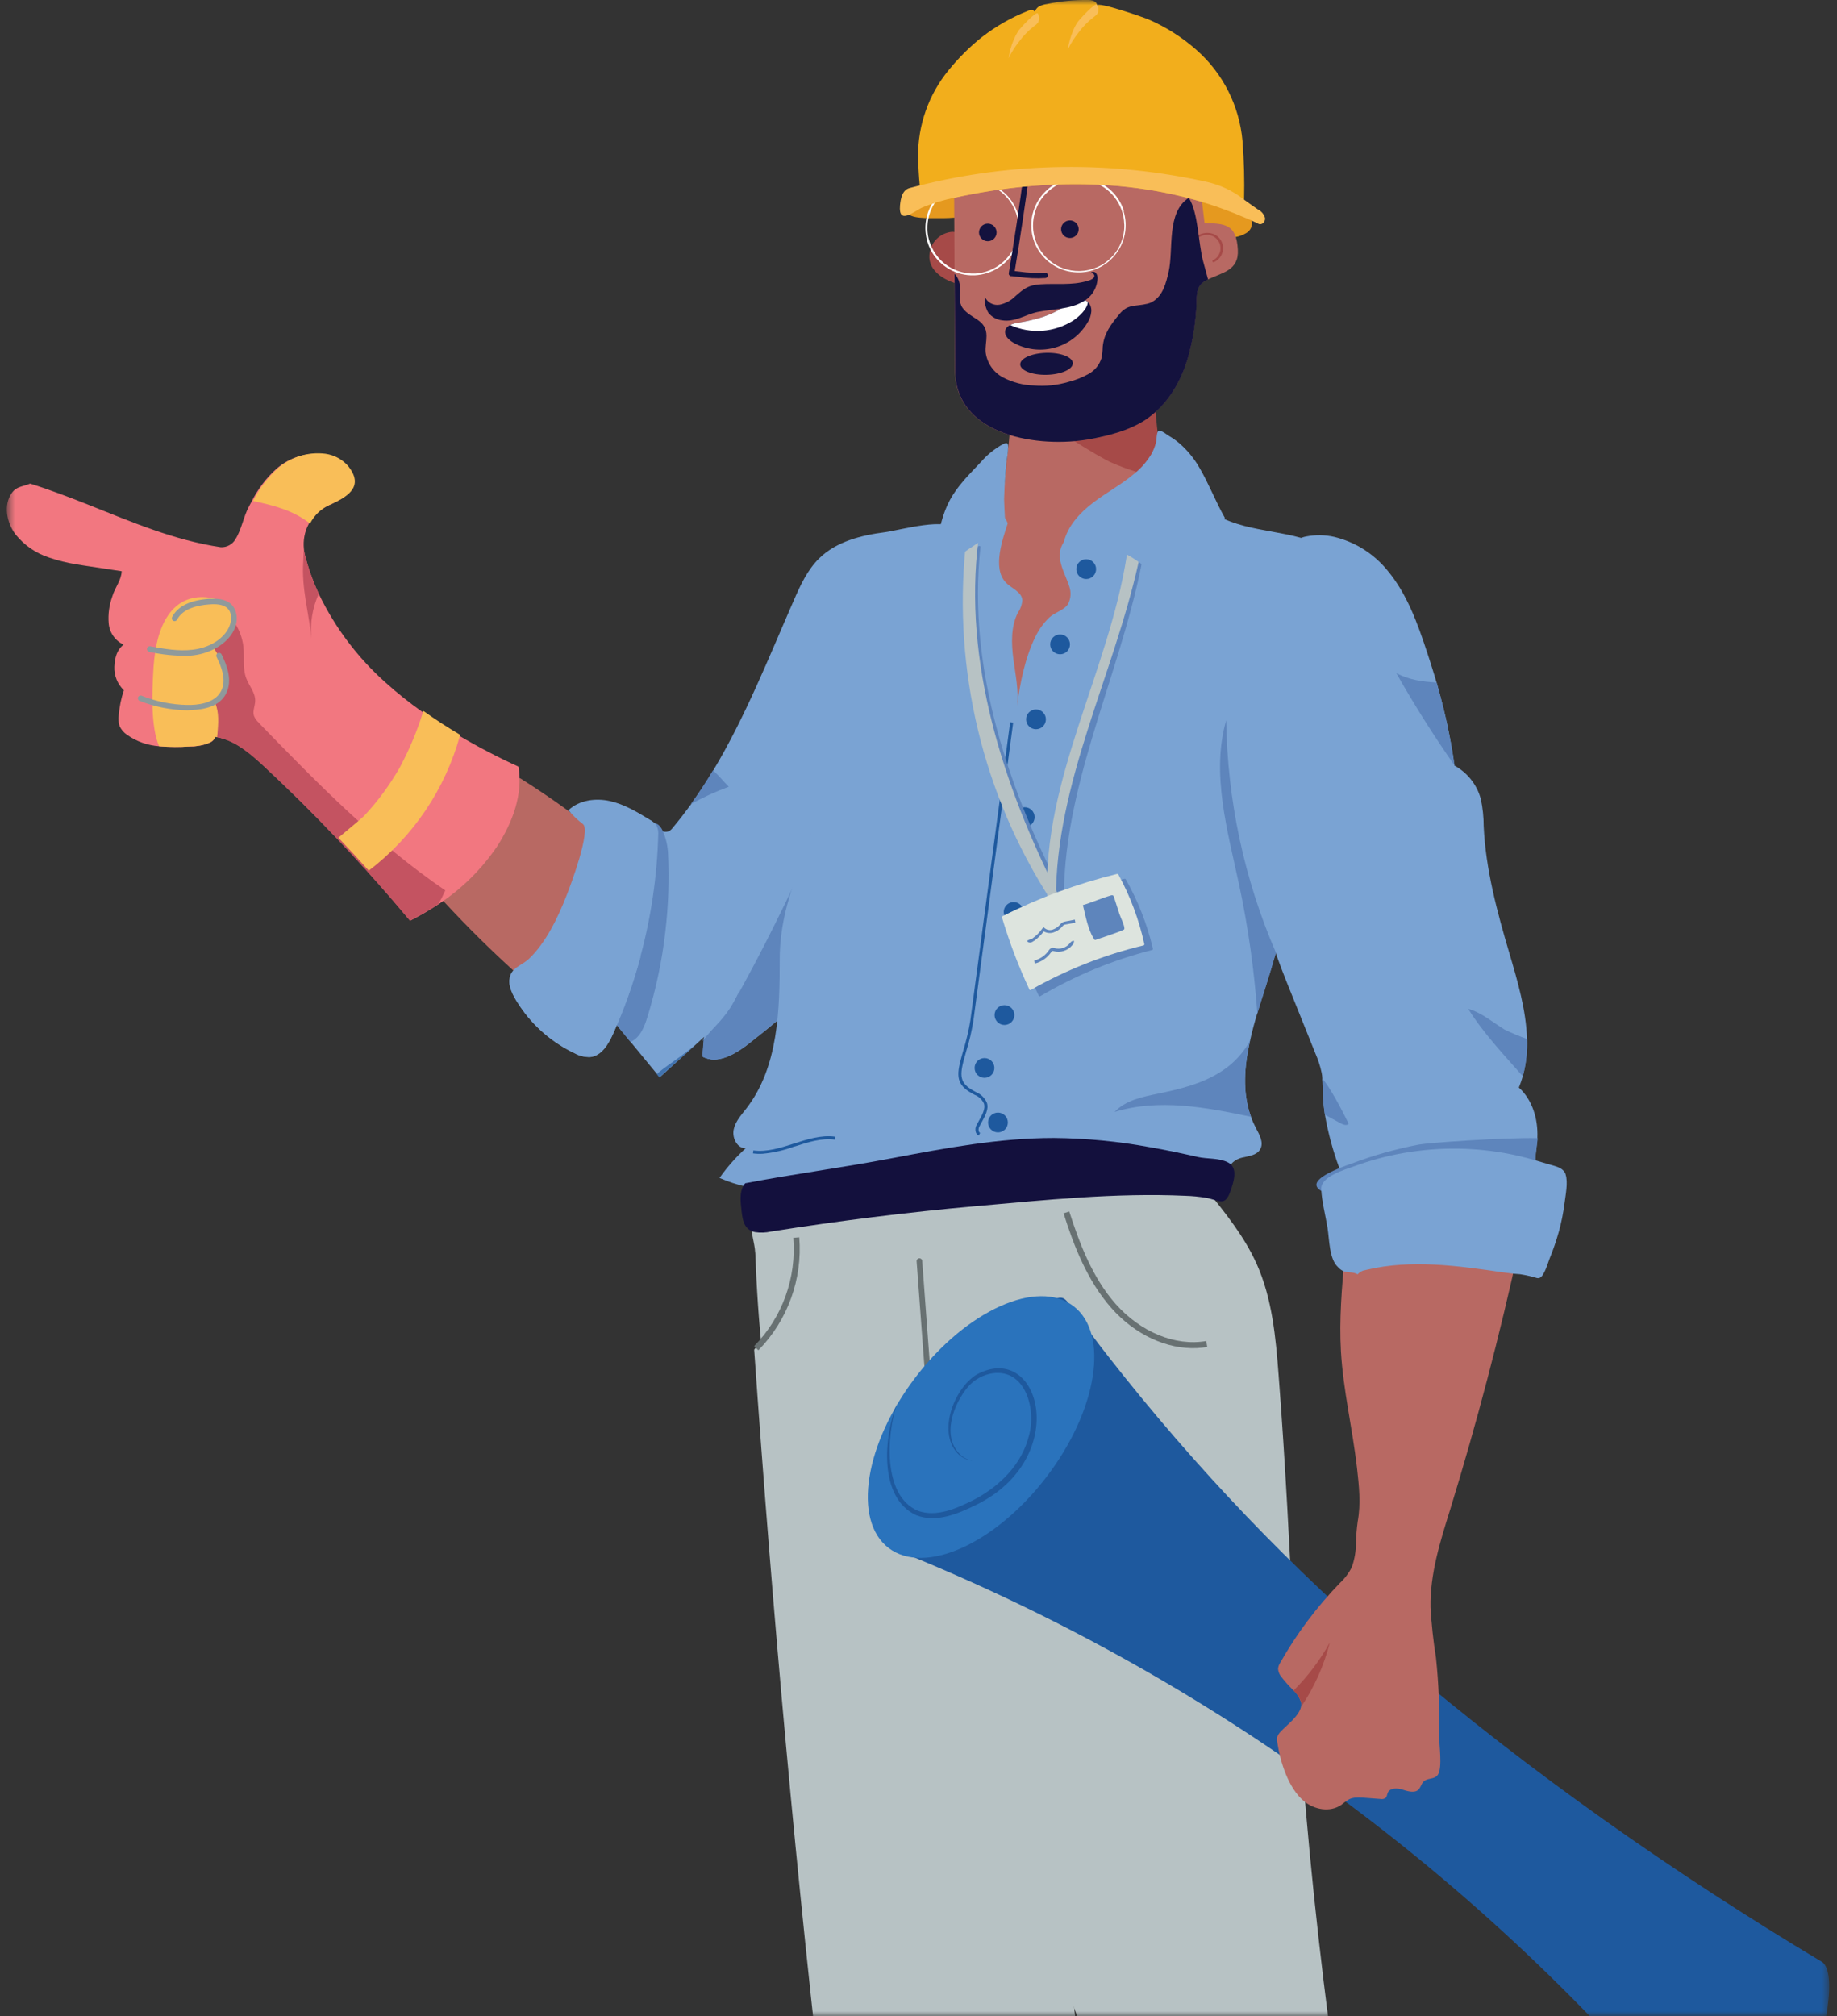 <svg width="185" height="203" viewBox="0 0 185 203" fill="none" xmlns="http://www.w3.org/2000/svg">
<rect x="0" y="0" width="185" height="203" fill="#333333" stroke="none"/>
<mask id="mask0_4620_14357" style="mask-type:alpha" maskUnits="userSpaceOnUse" x="0" y="0" width="185" height="203">
<rect x="0.689" width="183.623" height="203" fill="#D9D9D9"/>
</mask>
<g mask="url(#mask0_4620_14357)">
<path d="M98.649 59.601C98.723 57.534 98.806 55.467 98.861 53.4C98.917 52.099 98.843 51.213 99.987 50.392C102.654 48.509 106.557 48.26 109.482 49.626C110.451 50.078 111.383 50.752 111.798 51.739C112.038 52.431 112.13 53.16 112.075 53.889C112.01 59.388 111.429 64.952 109.454 70.083C108.873 71.605 108.135 73.118 106.963 74.254C105.791 75.388 104.102 76.099 102.506 75.757C100.725 75.379 99.406 73.774 98.843 72.048C98.28 70.323 98.345 68.459 98.409 66.632L98.649 59.582V59.601Z" fill="#B86963"/>
<path d="M96.231 53.428C95.586 51.96 90.594 53.391 89.136 53.584C86.737 53.889 84.245 54.516 82.511 56.205C81.32 57.368 80.6 58.927 79.936 60.459C77.408 66.235 75.055 72.187 71.835 77.566C71.143 78.729 70.395 79.864 69.602 80.971C69.011 81.764 68.393 82.586 67.738 83.361C67.636 83.508 67.498 83.619 67.35 83.702C67.175 83.758 66.99 83.767 66.806 83.73H66.713L66.566 83.711L65.652 83.564L65.145 83.481L64.545 83.388C64.536 83.85 64.508 84.311 64.49 84.773C64.213 90.069 63.115 95.292 61.233 100.256C61.011 100.699 60.937 101.197 61.02 101.686C61.122 101.954 61.269 102.194 61.463 102.406L63.502 104.897L66.169 108.145L66.437 108.468L70.017 105.22L70.903 104.408V104.454C70.875 104.805 70.847 105.202 70.829 105.497C70.81 105.792 70.783 106.088 70.764 106.383C71.235 106.641 71.779 106.733 72.314 106.65C73.422 106.503 74.575 105.746 75.498 105.017C79.106 102.184 82.834 99.13 84.55 94.876C86.266 90.623 85.703 85.741 87.18 81.395C87.798 79.55 88.776 77.861 89.671 76.127C90.16 75.148 90.631 74.161 91.101 73.155C92.845 69.28 94.183 65.229 95.097 61.086C95.392 59.748 95.65 58.392 95.853 57.035C95.992 56.131 96.601 54.276 96.25 53.409L96.231 53.428Z" fill="#7AA3D3"/>
<path d="M93.796 21.962C93.38 21.962 90.668 21.99 91.692 21.003C92.411 20.283 94.525 19.766 95.521 19.748C96.102 19.711 96.674 19.776 97.228 19.942C97.782 20.108 98.243 20.505 98.492 21.031C97.736 21.833 96.333 21.944 95.078 21.962H93.796Z" fill="#E5991F"/>
<path d="M118.183 24.657C116.319 24.316 116.753 22.064 117.759 20.864C118.322 20.256 119.115 19.914 119.936 19.914C120.758 19.914 121.57 20.062 122.345 20.338C123.203 20.606 124.052 20.92 124.882 21.27C125.427 21.501 126.026 21.833 126.091 22.415C126.109 22.821 125.906 23.208 125.565 23.43C125.224 23.642 124.855 23.79 124.458 23.863C122.622 24.288 120.047 25.008 118.183 24.666V24.657Z" fill="#E5991F"/>
<path d="M101.593 44.606C101.768 42.973 101.823 41.34 101.888 39.716C101.934 38.249 101.989 36.791 102.119 35.324C102.405 32.14 103.023 29.003 103.973 25.949C104.315 24.694 104.85 23.503 105.57 22.415C106.649 20.957 107.959 20.92 109.325 20.652C110.857 20.338 112.453 20.689 113.717 21.612C115.184 22.673 116.31 24.509 116.891 26.631C117.537 28.957 117.15 30.719 116.965 33.081C116.485 39.116 115.996 45.151 115.277 51.158C115.184 51.951 115.064 52.763 114.926 53.538C114.4 56.325 113.496 59.01 111.899 60.883C109.916 63.218 107 63.901 104.684 62.581C101.463 60.745 100.559 56.371 100.882 51.887C100.993 50.401 101.131 48.915 101.279 47.439C101.371 46.489 101.482 45.538 101.593 44.588V44.606Z" fill="#B86963"/>
<path d="M116.273 40.482C114.446 40.878 112.601 41.183 110.746 41.395C109.666 41.45 108.587 41.432 107.517 41.34C107.092 41.303 105.191 40.648 104.914 41.044C104.038 42.281 111.189 46.249 111.789 46.516C113.533 47.291 115.36 47.854 117.242 48.177C117.104 47.236 116.956 46.295 116.818 45.363C116.568 43.739 116.439 42.106 116.282 40.491L116.273 40.482Z" fill="#A64A48"/>
<path d="M93.74 24.998C93.03 27.084 95.041 28.293 96.757 28.662C96.96 26.945 96.97 25.21 96.785 23.485C96.785 23.485 96.01 23.328 95.927 23.337C94.93 23.411 94.072 24.057 93.731 24.998H93.74Z" fill="#A64A48"/>
<path d="M96.13 27.545C96.121 25.054 96.102 22.553 96.093 20.062C96.075 16.491 95.346 13.473 98.455 10.964C101.177 8.758 104.896 8.278 108.292 8.481C110.884 8.629 113.514 9.137 115.775 10.401C120.527 13.058 120.702 17.607 121.311 22.47C123.387 22.498 124.522 22.581 124.661 25.146C124.781 27.259 123.046 27.453 121.643 28.136C121.533 28.191 121.422 28.246 121.32 28.311C120.269 28.929 120.564 30.064 120.444 31.3C120.333 32.851 120.066 34.392 119.66 35.886C118.995 38.212 117.768 40.454 115.83 41.912C115.627 42.069 115.452 42.207 115.258 42.327C113.606 43.37 111.641 43.868 109.731 44.219C104.758 45.123 96.204 43.997 96.167 37.271C96.148 34.032 96.13 30.793 96.112 27.545H96.13Z" fill="#B86963"/>
<path d="M107.747 23.965C107.258 23.965 106.861 23.568 106.861 23.079C106.861 22.59 107.258 22.193 107.747 22.193C108.236 22.193 108.633 22.59 108.633 23.079C108.633 23.568 108.236 23.965 107.747 23.965Z" fill="#14123E"/>
<path d="M99.48 24.288C98.99 24.288 98.594 23.891 98.594 23.402C98.594 22.913 98.99 22.516 99.48 22.516C99.969 22.516 100.365 22.913 100.365 23.402C100.365 23.891 99.969 24.288 99.48 24.288Z" fill="#14123E"/>
<path d="M122.243 26.401C122.769 26.17 123.129 25.672 123.166 25.1C123.231 24.251 122.594 23.522 121.745 23.457C120.905 23.365 120.167 23.946 119.54 24.509C119.493 24.546 119.493 24.611 119.54 24.657C119.577 24.703 119.641 24.703 119.687 24.657C120.305 24.113 120.961 23.577 121.726 23.66C122.179 23.716 122.575 23.992 122.778 24.408C123.101 25.072 122.825 25.875 122.16 26.198C122.105 26.226 122.086 26.29 122.105 26.336C122.123 26.373 122.16 26.401 122.206 26.401H122.252H122.243Z" fill="#A64A48"/>
<path d="M102.746 22.848C102.764 23.587 102.608 24.325 102.285 24.998C101.519 26.585 99.95 27.628 98.188 27.72H98.077C97.671 27.739 97.256 27.693 96.859 27.6C95.493 27.268 94.34 26.364 93.703 25.118C93.389 24.482 93.214 23.79 93.196 23.079C93.159 21.815 93.639 20.588 94.506 19.674C94.94 19.213 95.466 18.844 96.047 18.595C96.204 18.53 96.37 18.465 96.536 18.41C99.055 17.626 101.731 19.028 102.515 21.538C102.589 21.787 102.644 22.036 102.691 22.295C102.718 22.479 102.737 22.664 102.746 22.848ZM102.405 24.14C102.497 23.817 102.561 23.485 102.58 23.153C102.598 23.051 102.589 22.941 102.58 22.83C102.543 21.612 102.026 20.459 101.159 19.619C100.282 18.77 99.092 18.318 97.874 18.345H97.763C97.182 18.382 96.61 18.521 96.084 18.761C94.404 19.526 93.353 21.215 93.399 23.061V23.171C93.426 23.762 93.574 24.334 93.823 24.869C94.063 25.395 94.404 25.875 94.82 26.272C95.207 26.641 95.659 26.945 96.158 27.157C96.398 27.268 96.638 27.342 96.896 27.407C97.293 27.508 97.699 27.554 98.105 27.545H98.215C100.199 27.425 101.888 26.059 102.405 24.14Z" fill="white"/>
<path d="M105.247 27.72C104.121 27.831 102.977 27.637 101.851 27.527C102.423 24.131 102.931 20.726 103.383 17.312L105.247 27.711V27.72Z" fill="#B96A64"/>
<path d="M101.851 27.803L102.626 27.886C103.503 28.016 104.398 28.052 105.283 27.997C105.44 27.979 105.551 27.84 105.533 27.693C105.514 27.545 105.376 27.434 105.228 27.453C104.379 27.508 103.53 27.471 102.7 27.351L102.192 27.296C102.737 24.011 103.235 20.68 103.678 17.367C103.696 17.21 103.586 17.072 103.438 17.054C103.281 17.035 103.143 17.146 103.124 17.294C102.681 20.689 102.155 24.122 101.593 27.499C101.583 27.573 101.593 27.656 101.648 27.711C101.676 27.757 101.722 27.785 101.777 27.803C101.805 27.813 101.832 27.813 101.869 27.813L101.851 27.803Z" fill="#14123E"/>
<path d="M113.154 21.27C113.265 21.64 113.339 22.027 113.357 22.415C113.496 25.044 111.475 27.296 108.845 27.425H108.725C107.221 27.462 105.791 26.788 104.868 25.607C104.665 25.349 104.481 25.072 104.342 24.777C104.038 24.159 103.872 23.476 103.863 22.784C103.844 22.249 103.918 21.713 104.093 21.197C104.315 20.514 104.684 19.896 105.182 19.379C105.745 18.788 106.455 18.345 107.24 18.105C109.759 17.33 112.416 18.751 113.191 21.261H113.173L113.154 21.27ZM113.219 22.572C113.21 22.092 113.127 21.621 112.961 21.169C112.296 19.287 110.506 18.05 108.513 18.096H108.402C107.221 18.152 106.114 18.668 105.302 19.526C104.739 20.108 104.352 20.828 104.167 21.612C103.918 22.608 104.019 23.651 104.444 24.583C104.545 24.814 104.675 25.044 104.822 25.257C105.007 25.534 105.219 25.783 105.459 26.013C107.295 27.776 110.211 27.711 111.964 25.875C112.813 24.998 113.265 23.808 113.228 22.59L113.219 22.572Z" fill="white"/>
<path d="M105.689 16.795C106.963 15.937 108.624 15.956 109.869 16.851L105.689 16.795Z" fill="#B96A64"/>
<path d="M109.989 16.943C110.045 16.869 110.026 16.777 109.953 16.721C108.651 15.799 106.908 15.78 105.588 16.666C105.523 16.712 105.505 16.814 105.551 16.878C105.597 16.952 105.699 16.961 105.763 16.915C106.981 16.094 108.587 16.113 109.786 16.971C109.814 16.989 109.851 16.998 109.888 16.998C109.934 16.998 109.971 16.971 109.999 16.934L109.989 16.943Z" fill="#14123E"/>
<path d="M97.173 17.367C98.4 16.509 99.277 16.555 100.467 17.441L97.173 17.367Z" fill="#B96A64"/>
<path d="M100.596 17.533C100.651 17.46 100.633 17.367 100.559 17.312C99.286 16.362 98.345 16.343 97.081 17.229C97.007 17.275 96.988 17.377 97.043 17.45C97.09 17.524 97.191 17.543 97.265 17.487C98.409 16.675 99.203 16.694 100.375 17.561C100.402 17.58 100.439 17.589 100.476 17.589C100.522 17.589 100.568 17.561 100.596 17.524V17.533Z" fill="#14123E"/>
<path d="M101.731 32.731C101.934 32.629 102.146 32.556 102.368 32.528C104.112 32.233 105.708 31.863 107.194 30.858C107.526 30.608 107.876 30.396 108.255 30.221C108.633 30.055 109.067 30.082 109.427 30.285C109.463 30.313 109.5 30.341 109.537 30.369C109.805 30.627 109.934 30.996 109.906 31.365C109.869 31.78 109.731 32.186 109.491 32.537C107.987 35.01 104.841 35.914 102.257 34.613C101.085 34.032 100.901 33.146 101.722 32.731H101.731Z" fill="#14123E"/>
<path d="M102.368 32.528C104.112 32.233 105.708 31.863 107.194 30.858C107.526 30.618 107.886 30.415 108.273 30.258C108.651 30.092 109.085 30.119 109.445 30.322C109.482 30.35 109.519 30.378 109.556 30.405C109.519 31.134 108.615 31.919 108.107 32.26C106.197 33.487 103.798 33.663 101.74 32.731C101.934 32.629 102.146 32.565 102.368 32.528Z" fill="white"/>
<path d="M99.35 33.829C99.35 34.382 99.212 34.945 99.267 35.499C99.415 36.578 100.07 37.511 101.039 38.018C101.989 38.507 103.041 38.784 104.112 38.812C105.302 38.913 106.501 38.784 107.646 38.442C108.338 38.267 109.002 37.999 109.62 37.658C110.248 37.317 110.718 36.745 110.931 36.062C111.004 35.693 111.041 35.314 111.051 34.927C111.18 33.561 111.881 32.666 112.739 31.623C113.597 30.581 114.335 30.885 115.563 30.581C115.729 30.544 115.895 30.479 116.052 30.387C117.122 29.778 117.436 28.495 117.694 27.351C118.202 25.128 117.445 21.354 119.724 19.923C120.693 21.455 120.665 24.435 121.164 26.309C121.33 26.918 121.496 27.527 121.662 28.136C121.551 28.191 121.44 28.246 121.339 28.311C120.287 28.929 120.582 30.064 120.462 31.3C120.352 32.851 120.084 34.392 119.678 35.886C119.014 38.212 117.786 40.454 115.849 41.912C115.646 42.069 115.47 42.207 115.277 42.327C113.625 43.37 111.66 43.868 109.749 44.219C104.776 45.123 96.222 43.997 96.185 37.271C96.167 34.032 96.148 30.793 96.13 27.564C96.481 27.933 96.674 28.422 96.665 28.929C96.665 29.64 96.527 30.424 96.942 31.005C97.763 32.14 99.359 32.131 99.35 33.838V33.829Z" fill="#14123E"/>
<path d="M102.746 36.697C102.732 36.085 103.905 35.561 105.367 35.526C106.829 35.49 108.026 35.957 108.041 36.568C108.056 37.179 106.883 37.704 105.421 37.739C103.959 37.775 102.761 37.308 102.746 36.697Z" fill="#14123E"/>
<path d="M109.74 28.219C109.943 28.136 110.183 28.016 110.211 27.813C110.239 27.61 109.943 27.388 109.814 27.564C109.851 27.36 110.156 27.305 110.322 27.444C110.469 27.591 110.543 27.803 110.534 28.006C110.497 29.003 109.934 29.907 109.057 30.378C107.71 31.162 106.022 31.107 104.499 31.411C103.272 31.67 102.202 32.472 100.901 32.251C100.365 32.186 99.886 31.919 99.544 31.503C99.249 31.015 99.12 30.433 99.175 29.861C99.415 30.452 100.042 30.793 100.67 30.682C101.279 30.553 101.842 30.249 102.275 29.806C103.17 29.012 103.604 28.708 104.794 28.625C106.335 28.523 107.904 28.745 109.427 28.311L109.74 28.219Z" fill="#14123E"/>
<path d="M90.695 73.008C90.28 72.98 89.865 73.109 89.532 73.358C85.906 75.555 84.135 79.753 82.446 83.628C81.043 86.84 79.558 90.023 77.98 93.169C76.605 95.938 75.156 98.669 73.634 101.363C72.896 102.673 71.585 104.048 70.81 105.497C70.783 105.792 70.764 106.088 70.746 106.383C71.216 106.641 71.761 106.733 72.296 106.65C73.403 106.503 74.557 105.746 75.479 105.017C79.087 102.184 82.815 99.13 84.531 94.876C86.248 90.623 85.685 85.742 87.161 81.395C87.779 79.55 88.757 77.861 89.653 76.127C90.141 75.148 90.612 74.161 91.083 73.155C90.963 73.082 90.834 73.026 90.695 72.999V73.008Z" fill="#5E85BC"/>
<path d="M66.141 108.145L66.409 108.468L69.989 105.22C69.472 105.645 68.965 106.041 68.485 106.392C67.664 107.001 66.843 107.527 66.151 108.136L66.141 108.145Z" fill="#4173AF"/>
<path d="M70.875 104.454C70.829 105.1 70.773 105.746 70.727 106.383C71.207 106.641 71.761 106.733 72.296 106.65C73.043 104.251 73.791 101.852 74.538 99.453C73.957 101.308 72.471 103.033 70.875 104.464V104.454Z" fill="#5E85BC"/>
<path d="M64.979 84.763C65.597 84.597 66.151 84.228 66.529 83.711L65.615 83.564C65.376 83.942 65.163 84.348 64.969 84.754L64.979 84.763Z" fill="#4173AF"/>
<path d="M71.807 77.557C71.115 78.719 70.368 79.854 69.574 80.962C70.801 80.279 72.075 79.698 73.394 79.218C72.831 78.646 72.37 78.074 71.807 77.557Z" fill="#5E85BC"/>
<path d="M62.257 86.803C62.1 85.806 61.555 84.92 60.734 84.339C58.123 82.217 55.382 80.251 52.531 78.452C52.448 78.387 52.337 78.341 52.227 78.341C52.051 78.36 51.941 78.516 51.858 78.655C49.855 82.078 47.715 85.4 45.426 88.63L44.919 89.349C44.623 89.764 44.217 90.254 44.559 90.623C47.115 93.4 49.818 96.058 52.642 98.567C52.956 98.844 53.279 99.13 53.592 99.407C56.868 97.017 59.553 93.898 61.445 90.309C61.998 89.229 62.487 88.021 62.248 86.812L62.257 86.803Z" fill="#B86963"/>
<path d="M66.787 83.73C66.391 82.89 65.8 82.484 65.117 83.472C64.96 83.702 64.822 83.942 64.711 84.201L64.462 84.763C64.185 90.06 63.087 95.282 61.205 100.247C60.983 100.69 60.91 101.188 60.993 101.677C61.094 101.945 61.242 102.184 61.435 102.397L63.475 104.888H63.53C64.471 104.464 64.896 103.384 65.2 102.397C66.068 99.582 66.677 96.694 67.009 93.769C67.313 91.167 67.406 88.537 67.276 85.926C67.24 85.169 67.073 84.422 66.769 83.73H66.787Z" fill="#5E85BC"/>
<path d="M66.151 83.158C65.975 82.899 65.735 82.687 65.449 82.54C64.176 81.764 62.875 80.98 61.426 80.657C59.978 80.334 58.317 80.556 57.246 81.58C57.68 82.097 58.169 82.567 58.704 82.973C59.544 83.619 57.403 89.312 57.053 90.171C56.204 92.348 54.976 94.941 53.233 96.574C52.642 97.119 51.738 97.368 51.415 98.143C51.35 98.3 51.313 98.475 51.295 98.641C51.221 99.582 51.876 100.588 52.356 101.308C53.731 103.347 55.632 104.98 57.855 106.032C58.326 106.3 58.87 106.429 59.406 106.42C60.559 106.309 61.26 105.128 61.731 104.076C62.866 101.548 63.788 98.936 64.508 96.26C65.579 92.284 66.178 88.187 66.289 84.071C66.317 83.748 66.261 83.425 66.123 83.13L66.151 83.158Z" fill="#7AA3D3"/>
<path d="M52.208 77.188C50.141 76.247 48.13 75.195 46.183 74.041C44.919 73.294 43.673 72.491 42.483 71.642C41.218 70.747 40.001 69.778 38.856 68.745C36.033 66.235 33.735 63.19 32.102 59.785C31.521 58.539 31.059 57.248 30.718 55.91C30.663 55.707 30.626 55.494 30.607 55.282C30.515 54.424 30.672 53.547 31.078 52.782C31.493 51.97 32.176 51.315 33.006 50.927C34.584 50.207 36.614 49.229 34.99 47.07C34.4 46.341 33.551 45.87 32.619 45.741C30.893 45.529 29.149 46.055 27.839 47.199C26.805 48.131 25.957 49.248 25.338 50.502C25.255 50.65 25.172 50.807 25.089 50.964C24.517 52.007 24.342 53.289 23.714 54.286C23.419 54.812 22.847 55.125 22.238 55.098C17.514 54.396 13.232 52.542 8.858 50.807C6.939 50.05 5.02 49.312 3.036 48.694C2.307 48.998 1.67 48.971 1.209 49.607C0.332 50.807 0.646 52.569 1.532 53.769C2.409 54.876 3.599 55.707 4.946 56.14C5.832 56.445 6.745 56.666 7.668 56.814C8.13 56.897 8.6 56.962 9.071 57.035L12.254 57.515C12.217 58.438 11.571 59.158 11.313 60.044C10.999 60.911 10.87 61.834 10.944 62.747C11.018 63.679 11.59 64.51 12.448 64.906C11.747 65.451 11.562 66.235 11.516 67.121C11.479 68.016 11.83 68.883 12.476 69.501C12.199 70.304 12.033 71.135 11.959 71.984C11.894 72.371 11.931 72.759 12.051 73.128C12.217 73.469 12.466 73.764 12.78 73.977C13.74 74.659 14.875 75.056 16.047 75.139C16.748 75.204 17.449 75.222 18.15 75.204L19.175 75.158C19.673 75.158 20.18 75.084 20.66 74.945C21.14 74.779 21.518 74.669 21.684 74.189L21.878 74.226C23.714 74.558 25.228 75.877 26.602 77.151C29.122 79.495 31.567 81.912 33.938 84.413C34.972 85.501 35.996 86.6 37.002 87.725C38.469 89.359 39.908 91.01 41.311 92.699C42.298 92.201 43.258 91.638 44.181 91.029C46.496 89.506 48.49 87.531 50.049 85.243C51.599 82.853 52.688 79.993 52.217 77.206L52.208 77.188Z" fill="#F27780"/>
<path d="M26.067 72.768C25.846 72.574 25.68 72.334 25.569 72.067C25.421 71.587 25.689 71.07 25.698 70.563C25.717 69.732 25.08 69.058 24.794 68.283C24.425 67.305 24.619 66.207 24.517 65.155C24.36 63.707 23.631 62.378 22.487 61.465C22.053 61.114 21.537 60.892 20.992 60.819C20.042 60.745 19.091 60.911 18.224 61.298C17.947 61.381 17.689 61.529 17.477 61.723C17.172 62.083 16.988 62.535 16.96 63.005C16.333 66.872 17.44 69.963 17.892 73.681C17.957 74.189 18.021 74.706 18.113 75.204L19.138 75.158C19.636 75.158 20.143 75.084 20.623 74.945C21.103 74.779 21.481 74.669 21.648 74.189L21.841 74.226C23.677 74.558 25.191 75.877 26.566 77.151C29.085 79.495 31.53 81.912 33.901 84.413C34.935 85.501 35.959 86.6 36.965 87.725C38.432 89.359 39.871 91.01 41.274 92.699C42.261 92.201 43.221 91.638 44.144 91.029C44.411 90.576 44.642 90.115 44.845 89.654C37.878 84.911 31.936 78.83 26.067 72.786V72.768Z" fill="#C45361"/>
<path d="M21.343 60.219C19.544 59.868 17.966 60.431 16.923 61.963C15.797 63.624 15.511 65.903 15.419 67.868C15.336 69.52 15.152 73.118 16.019 75.139C17.061 75.222 18.113 75.232 19.156 75.158C19.654 75.158 20.162 75.084 20.642 74.945C21.122 74.779 21.5 74.669 21.666 74.189L21.86 74.226C21.897 73.967 21.915 73.709 21.933 73.451C22.007 72.454 22.035 71.384 21.527 70.516C22.413 69.99 22.792 68.856 22.662 67.831C22.533 66.807 21.97 65.921 21.426 65.082C23.797 63.901 24.351 60.809 21.325 60.21L21.343 60.219Z" fill="#F9BE58"/>
<path d="M32.102 59.785C31.521 58.539 31.059 57.248 30.718 55.91C30.663 55.707 30.626 55.495 30.607 55.282C30.561 55.697 30.561 56.168 30.543 56.5C30.349 59.259 31.105 61.631 31.364 64.306C31.207 62.756 31.465 61.197 32.102 59.785Z" fill="#C45361"/>
<path d="M42.649 71.587L42.556 71.836C41.957 73.746 41.172 75.591 40.222 77.345C39.225 79.079 38.035 80.694 36.66 82.161C36.457 82.364 35.212 83.407 34.077 84.348C35.11 85.437 36.134 86.535 37.14 87.661C41.624 84.237 44.863 79.43 46.34 73.986C45.075 73.239 43.83 72.436 42.649 71.587Z" fill="#F9BE58"/>
<path d="M35.138 47.015C34.547 46.286 33.698 45.815 32.766 45.686C31.041 45.474 29.297 46 27.987 47.144C26.953 48.076 26.104 49.192 25.486 50.447C27.645 50.899 29.555 51.407 31.225 52.717C31.641 51.896 32.314 51.241 33.154 50.853C34.732 50.143 36.762 49.146 35.138 47.024V47.015Z" fill="#F9BE58"/>
<path d="M22.755 69.852C23.465 68.514 22.838 66.955 22.312 65.884C22.247 65.746 22.072 65.691 21.933 65.755C21.795 65.82 21.74 65.995 21.804 66.133C22.284 67.093 22.847 68.496 22.256 69.594C21.592 70.849 19.848 70.996 18.87 70.978C17.283 70.95 15.724 70.636 14.256 70.046C14.118 70 13.961 70.064 13.906 70.194C13.841 70.332 13.906 70.498 14.053 70.563C15.585 71.172 17.218 71.495 18.87 71.513L19.378 71.485C20.503 71.43 22.053 71.181 22.764 69.852H22.755Z" fill="#8F9A9B"/>
<path d="M19.525 65.977C21.251 65.755 22.755 64.842 23.438 63.67C24.12 62.498 23.844 61.391 23.299 60.855C22.69 60.256 21.777 60.265 21.039 60.293C19.128 60.431 17.883 61.049 17.329 62.138C17.265 62.276 17.32 62.443 17.458 62.516C17.597 62.581 17.763 62.526 17.837 62.387C18.409 61.271 19.904 60.938 21.076 60.855C21.694 60.809 22.46 60.819 22.912 61.252C23.447 61.778 23.336 62.719 22.939 63.384C22.303 64.463 20.992 65.22 19.442 65.414C18.003 65.598 16.536 65.331 15.115 65.072C14.976 65.054 14.838 65.146 14.81 65.285C14.773 65.432 14.866 65.589 15.013 65.626C16.287 65.912 17.588 66.041 18.889 66.032C19.092 66.023 19.304 66.004 19.525 65.977Z" fill="#8F9A9B"/>
<path d="M75.839 96.454C74.667 99.545 72.924 102.387 70.7 104.842L75.839 96.454Z" fill="#7AA3D3"/>
<path d="M63.078 97.949C61.703 99.508 59.701 100.348 57.625 100.247C55.696 100.136 54.211 98.41 52.374 98.466C52.014 98.466 51.655 98.53 51.313 98.66C51.239 99.601 51.895 100.607 52.374 101.326C53.749 103.366 55.65 104.999 57.874 106.051C58.344 106.318 58.889 106.447 59.424 106.438C60.577 106.327 61.279 105.146 61.749 104.094C62.884 101.566 63.807 98.955 64.527 96.279C63.982 96.777 63.493 97.331 63.078 97.931V97.949Z" fill="#7AA3D3"/>
<path d="M122.668 51.942C122.04 51.591 121.44 51.167 120.739 51.038C120.029 50.964 119.309 51.056 118.645 51.305C116.273 52.016 113.911 52.938 111.438 53.123C109.906 53.243 108.098 53.197 107.212 54.452C106.077 56.048 107.24 57.58 107.701 59.093C107.886 59.656 107.839 60.265 107.572 60.8C107.203 61.428 106.215 61.658 105.671 62.175C105.08 62.747 104.601 63.421 104.25 64.159C103.235 66.244 102.709 68.809 102.432 71.079C102.617 69.501 102.257 67.914 102.054 66.346C101.851 64.777 101.796 63.089 102.515 61.677C102.774 61.308 102.931 60.865 102.958 60.413C102.884 59.564 101.832 59.241 101.26 58.613C99.932 57.165 100.984 54.267 101.482 52.708C101.279 51.951 100.531 51.582 99.766 51.536C98.972 51.536 98.197 51.721 97.486 52.062C94.903 53.105 92.356 54.443 90.529 56.546C89.523 57.774 88.702 59.139 88.075 60.606C85.325 66.659 84.264 73.312 82.852 79.817C81.542 85.843 78.534 90.355 78.524 96.537C78.524 101.769 78.377 107.426 75.184 111.578C74.667 112.251 74.049 112.907 73.883 113.746C73.717 114.586 74.252 115.647 75.101 115.61C74.114 116.505 73.228 117.511 72.462 118.6C75.931 120.122 79.89 120.215 83.655 119.707C87.419 119.2 91.073 118.12 94.792 117.354C104.398 115.398 114.326 115.573 123.858 117.88C123.683 117.225 124.421 116.708 125.104 116.551C125.786 116.394 126.552 116.321 126.903 115.73C127.309 115.047 126.829 114.235 126.469 113.552C126.285 113.202 126.119 112.833 125.989 112.454C125.094 110.018 125.307 107.333 125.916 104.667C126.109 103.79 126.349 102.913 126.608 102.055C126.838 101.252 127.097 100.477 127.346 99.693C127.743 98.447 128.121 97.192 128.481 95.928C132.218 82.687 133.925 68.948 133.556 55.19C130.262 53.271 125.999 53.778 122.649 51.933L122.668 51.942Z" fill="#7AA3D3"/>
<path d="M106.76 65.875C106.209 65.875 105.763 65.429 105.763 64.879C105.763 64.328 106.209 63.882 106.76 63.882C107.31 63.882 107.756 64.328 107.756 64.879C107.756 65.429 107.31 65.875 106.76 65.875Z" fill="#1E599E"/>
<path d="M109.39 58.3C108.839 58.3 108.393 57.853 108.393 57.303C108.393 56.753 108.839 56.306 109.39 56.306C109.94 56.306 110.386 56.753 110.386 57.303C110.386 57.853 109.94 58.3 109.39 58.3Z" fill="#1E599E"/>
<path d="M104.333 73.423C103.783 73.423 103.336 72.977 103.336 72.427C103.336 71.876 103.783 71.43 104.333 71.43C104.883 71.43 105.33 71.876 105.33 72.427C105.33 72.977 104.883 73.423 104.333 73.423Z" fill="#1E599E"/>
<path d="M103.198 83.269C102.648 83.269 102.202 82.822 102.202 82.272C102.202 81.722 102.648 81.275 103.198 81.275C103.749 81.275 104.195 81.722 104.195 82.272C104.195 82.822 103.749 83.269 103.198 83.269Z" fill="#1E599E"/>
<path d="M102.082 92.819C101.531 92.819 101.085 92.373 101.085 91.822C101.085 91.272 101.531 90.826 102.082 90.826C102.632 90.826 103.078 91.272 103.078 91.822C103.078 92.373 102.632 92.819 102.082 92.819Z" fill="#1E599E"/>
<path d="M101.159 103.199C100.609 103.199 100.162 102.753 100.162 102.203C100.162 101.653 100.609 101.206 101.159 101.206C101.709 101.206 102.155 101.653 102.155 102.203C102.155 102.753 101.709 103.199 101.159 103.199Z" fill="#1E599E"/>
<path d="M99.147 108.524C98.597 108.524 98.151 108.077 98.151 107.527C98.151 106.977 98.597 106.53 99.147 106.53C99.698 106.53 100.144 106.977 100.144 107.527C100.144 108.077 99.698 108.524 99.147 108.524Z" fill="#1E599E"/>
<path d="M100.504 114.014C99.953 114.014 99.507 113.568 99.507 113.017C99.507 112.467 99.953 112.021 100.504 112.021C101.054 112.021 101.5 112.467 101.5 113.017C101.5 113.568 101.054 114.014 100.504 114.014Z" fill="#1E599E"/>
<path d="M98.714 114.069C98.64 114.032 98.594 113.977 98.575 113.903C98.529 113.746 98.548 113.589 98.621 113.442L98.797 113.119C99.221 112.344 99.59 111.679 99.397 111.061C99.194 110.563 98.797 110.166 98.299 109.963C96.794 109.179 96.564 108.579 97.062 106.733C97.145 106.438 97.228 106.134 97.311 105.838C97.625 104.833 97.865 103.799 98.031 102.757L102.036 72.749L101.731 72.713L97.726 102.72C97.56 103.744 97.32 104.759 97.016 105.755C96.933 106.051 96.841 106.355 96.767 106.65C96.222 108.634 96.508 109.372 98.151 110.231C98.575 110.397 98.917 110.72 99.101 111.135C99.249 111.642 98.935 112.224 98.52 112.962L98.345 113.285C98.225 113.497 98.206 113.746 98.271 113.986C98.317 114.143 98.428 114.272 98.575 114.337L98.704 114.069H98.714Z" fill="#1E599E"/>
<path d="M76.052 126.12C76.024 125.17 75.507 123.887 75.728 122.973C75.738 122.937 75.747 122.909 75.766 122.872C76.162 121.746 77.399 121.156 78.524 121.552C78.718 121.617 78.884 121.746 78.995 121.912C79.069 122.06 79.115 122.217 79.124 122.383C79.576 125.935 79.77 129.525 79.715 133.105C79.752 133.972 79.613 134.84 79.327 135.652C79.013 136.482 78.284 137.073 77.408 137.211C77.233 137.239 77.048 137.183 76.919 137.064C76.845 136.962 76.808 136.833 76.808 136.704C76.421 133.188 76.19 129.654 76.061 126.12H76.052Z" fill="#B7C2C4"/>
<path d="M106.935 191.052C106.732 189.188 106.529 187.334 106.326 185.479C103.89 163.121 98.418 142.904 98.261 120.418C98.308 119.984 98.197 119.541 97.939 119.19C97.588 118.803 96.96 118.83 96.434 118.877C90.16 119.541 84.374 121.322 78.22 122.724C79.798 127.209 78.94 132.192 75.95 135.892C79.678 189.105 85.5 242.494 95.013 294.961C100.771 295.127 106.843 295.118 112.711 294.453C115.212 294.176 117.685 293.761 120.139 293.198C114.788 259.565 110.672 224.999 106.944 191.062L106.935 191.052Z" fill="#B7C2C4"/>
<path d="M130.326 164.976C129.883 156.136 129.45 147.287 128.767 138.466C128.481 134.655 128.121 130.761 126.562 127.273C125.316 124.487 123.35 122.06 121.422 119.679C121.284 119.532 121.136 119.338 120.961 119.163C120.453 118.618 119.816 118.12 119.18 118.092C117.62 118.046 116.061 117.991 114.492 117.935C107.341 117.668 100.199 118.572 93.343 120.611C91.101 144.427 97.819 168.086 104.472 191.071C107.959 203.094 113.21 213.613 115.433 225.59C115.747 227.315 116.006 229.078 116.19 230.868C116.255 231.569 116.329 232.271 116.402 232.981C118.811 256.769 122.022 281.194 128.592 304.151C133.953 305.434 139.314 305.36 144.601 304.4C148.043 303.763 151.42 302.832 154.705 301.614C141.943 257.323 132.605 211.002 130.326 164.985V164.976Z" fill="#B7C2C4"/>
<path d="M96.028 150.674C96.148 150.582 96.176 150.415 96.093 150.286C94.432 148.007 94.201 144.888 94.017 142.378L92.873 126.96C92.873 126.803 92.734 126.683 92.578 126.692C92.421 126.701 92.301 126.831 92.31 126.987L93.454 142.425C93.648 144.999 93.879 148.21 95.641 150.618C95.696 150.692 95.789 150.738 95.881 150.729C95.936 150.729 95.992 150.701 96.028 150.665V150.674Z" fill="#687172"/>
<path d="M155.72 119.181C155.157 118.904 154.797 118.12 154.677 117.465C154.52 116.653 154.714 115.813 154.797 114.992C154.806 114.872 154.834 114.743 154.825 114.604V114.54C154.899 112.685 154.336 110.747 152.961 109.502C153.108 109.142 153.238 108.763 153.348 108.385C153.681 107.158 153.828 105.894 153.782 104.63C153.699 101.742 152.832 98.77 152.001 95.965C150.765 91.785 149.621 87.541 149.418 83.195C149.418 82.281 149.325 81.368 149.132 80.463C148.772 79.116 147.914 77.963 146.732 77.234C146.649 77.178 146.557 77.132 146.465 77.077C146.437 76.874 146.409 76.662 146.382 76.459C146.326 76.081 146.271 75.693 146.206 75.315C145.717 72.5 145.025 69.732 144.149 67.01C144.01 66.567 143.872 66.124 143.724 65.691C142.755 62.747 141.685 59.758 139.692 57.395C138.326 55.734 136.453 54.562 134.359 54.055C133.427 53.843 132.458 53.834 131.517 54.018C129.496 54.415 128.85 56.823 128.047 58.715C125.556 64.583 125.094 71.098 125.141 77.465C125.187 85.105 126.746 91.832 129.597 98.927L132.467 106.06C132.744 106.697 132.965 107.361 133.104 108.035C133.141 108.21 133.159 108.394 133.168 108.579C133.205 109.068 133.196 109.557 133.214 110.046C133.242 110.784 133.316 111.513 133.427 112.233C133.75 114.06 134.229 115.859 134.875 117.594C135.171 118.424 135.475 119.246 135.789 120.058C142.396 119.393 149.048 119.135 155.692 119.264H156.107C155.969 119.264 155.84 119.227 155.72 119.163V119.181Z" fill="#7AA3D3"/>
<path d="M105.496 131.103C103.06 132.33 100.587 136.408 99 138.568C95.106 143.836 92.098 149.806 90.603 156.21C122.548 169.101 150.672 189.945 172.283 216.778C176.001 215.578 180.421 212.921 182.22 209.267C183.06 207.56 185.422 198.693 183.448 197.511C168.666 188.672 154.04 178.411 140.947 167.227C130.197 158.046 120.398 147.804 111.687 136.667C110.617 135.31 109.574 133.899 108.568 132.57C107.563 131.241 107.387 130.568 106.649 130.669C106.243 130.752 105.856 130.9 105.505 131.112L105.496 131.103Z" fill="#1E599E"/>
<path d="M89.486 155.856C85.852 153.075 87.075 145.371 92.218 138.649C97.362 131.926 104.478 128.731 108.112 131.512C111.747 134.292 110.524 141.996 105.38 148.719C100.237 155.442 93.121 158.637 89.486 155.856Z" fill="#2A73BC"/>
<path d="M90.326 141.345C89.016 144.593 88.444 150.794 92.264 152.556C94.284 153.359 96.462 152.418 98.28 151.532C107.913 146.835 104.794 134.95 98.381 138.383C96.038 139.795 94.294 144.399 96.601 146.485C96.979 146.826 97.459 147.029 97.966 147.075C97.468 147.001 96.997 146.771 96.647 146.402C94.829 144.556 96.019 141.373 97.477 139.647C98.114 138.909 98.99 138.42 99.95 138.272C103.309 137.792 104.361 141.936 103.632 144.519C102.93 147.435 100.651 149.677 98.031 151.034C96.342 151.873 94.312 152.796 92.439 152.113C88.859 150.591 89.293 144.418 90.335 141.336L90.326 141.345Z" fill="#1E599E"/>
<path d="M152.896 124.422C152.638 124.127 152.269 123.952 151.872 123.924C149.602 123.49 147.304 123.241 144.998 123.195H144.795C143.521 123.195 142.248 123.223 140.984 123.315C138.64 123.499 135.687 123.472 135.42 126.48C135.134 129.663 134.857 132.856 135.041 136.049C135.272 139.989 136.204 143.846 136.656 147.758C136.859 149.557 137.062 151.403 136.73 153.193C136.629 153.913 136.573 154.641 136.555 155.37C136.555 156.182 136.416 156.994 136.149 157.76C135.853 158.369 135.438 158.923 134.94 159.384C132.605 161.793 130.585 164.487 128.933 167.403C128.813 167.578 128.739 167.781 128.712 167.993C128.721 168.252 128.804 168.492 128.942 168.704C129.33 169.23 129.773 169.719 130.243 170.18C130.622 170.522 130.889 170.955 131.037 171.444C131.046 171.555 131.046 171.666 131.037 171.767C130.889 172.755 129.56 173.705 128.998 174.323C128.822 174.489 128.693 174.692 128.61 174.923C128.592 175.08 128.592 175.246 128.628 175.403C128.924 177.377 129.736 180.044 131.332 181.364C132.366 182.213 133.934 182.499 135.051 181.742C135.309 181.53 135.586 181.327 135.872 181.161C136.038 181.078 136.223 181.031 136.407 181.004C136.712 180.976 137.016 180.976 137.321 181.004L139.018 181.133C139.203 181.17 139.397 181.133 139.554 181.013C139.674 180.884 139.683 180.69 139.747 180.524C139.969 179.989 140.735 180.016 141.288 180.201C141.842 180.386 142.552 180.57 142.912 180.127C143.023 179.952 143.125 179.777 143.208 179.583C143.623 178.882 144.416 179.278 144.813 178.679C145.284 177.968 144.915 175.541 144.924 174.674C144.988 172.072 144.887 169.479 144.61 166.886C144.343 165.216 144.158 163.527 144.066 161.839C144.001 158.471 145.044 155.186 146.05 151.966C148.725 143.264 151.032 134.471 152.97 125.594C153.025 125.391 153.053 125.179 153.053 124.967C153.053 124.764 152.998 124.561 152.887 124.394L152.896 124.422Z" fill="#B86963"/>
<path d="M133.907 165.4C132.928 167.172 131.701 168.787 130.271 170.217C130.649 170.559 130.917 170.992 131.065 171.481C131.074 171.592 131.074 171.703 131.065 171.804C132.375 169.848 133.334 167.689 133.916 165.4H133.907Z" fill="#A64A48"/>
<path d="M154.696 117.456C154.539 116.644 154.732 115.804 154.816 114.983C154.825 114.863 154.852 114.734 154.843 114.595C151.346 114.521 143.743 115.075 142.894 115.241C140.569 115.684 138.289 116.33 136.075 117.17C135.826 117.253 135.383 117.409 134.885 117.612C133.325 118.268 131.295 119.31 133.639 120.168C134.257 120.344 134.903 120.399 135.54 120.325C141.15 120.039 146.769 120.168 152.352 120.713C153.431 120.814 154.723 120.851 155.369 119.984C155.517 119.772 155.628 119.541 155.692 119.292C155.701 119.264 155.711 119.227 155.72 119.19C155.157 118.913 154.797 118.129 154.696 117.465V117.456Z" fill="#5E85BC"/>
<path d="M157.676 118.249C157.436 117.529 156.569 117.409 155.941 117.216C154.963 116.92 154.004 116.634 153.016 116.404C152.739 116.339 152.453 116.274 152.177 116.219C148.67 115.518 145.062 115.462 141.528 116.062L141.298 116.099C139.618 116.394 137.967 116.837 136.37 117.428C135.457 117.76 133.002 118.452 133.058 119.716C133.113 120.98 133.491 122.374 133.694 123.638C133.879 124.81 133.86 126.766 134.737 127.569C134.903 127.762 135.106 127.91 135.337 128.012L135.475 128.048C135.918 128.141 136.296 128.067 136.721 128.307C136.924 128.076 137.201 127.919 137.505 127.882L137.699 127.836C142.137 126.794 146.806 127.44 151.328 128.104C151.918 128.187 152.499 128.261 153.099 128.298C153.671 128.39 154.243 128.519 154.797 128.685C154.871 128.704 154.954 128.694 155.028 128.676C155.526 128.501 155.886 127.135 156.061 126.711C156.421 125.834 156.726 124.939 156.984 124.025C157.242 123.093 157.436 122.134 157.556 121.174C157.658 120.344 157.934 119.052 157.667 118.249H157.676Z" fill="#7AA3D3"/>
<path d="M151.531 103.67C150.322 102.932 149.215 101.954 147.858 101.575C149.399 104.048 151.438 106.18 153.358 108.367C153.69 107.139 153.828 105.875 153.782 104.611C153.016 104.344 152.26 104.021 151.531 103.67Z" fill="#5E85BC"/>
<path d="M144.675 68.717C143.235 68.634 141.971 68.468 140.624 67.785C142.432 70.978 144.389 74.078 146.492 77.086C146.077 74.263 145.468 71.467 144.675 68.726V68.717Z" fill="#5E85BC"/>
<path d="M133.168 108.588C133.205 109.068 133.196 109.566 133.214 110.055C133.242 110.793 133.316 111.522 133.427 112.242L135.032 113.11C135.291 113.248 135.641 113.368 135.826 113.146C135.789 113.146 134.377 110.046 133.168 108.588Z" fill="#5E85BC"/>
<path d="M116.033 95.651C116.089 95.633 116.126 95.578 116.107 95.522C115.535 93.077 114.612 90.724 113.376 88.537C113.348 88.491 113.302 88.473 113.247 88.482C109.27 89.515 105.422 91.01 101.786 92.93C101.74 92.957 101.713 93.013 101.731 93.059C102.515 95.522 103.484 97.931 104.619 100.265C104.647 100.311 104.721 100.33 104.767 100.302C108.282 98.226 112.075 96.657 116.024 95.651H116.033Z" fill="#5E85BC"/>
<path d="M106.621 91.158C106.907 91.222 107.203 91.112 107.378 90.872C107.415 90.835 107.424 90.789 107.397 90.743C101.639 79.827 97.385 67.361 98.741 55.098C98.741 55.079 98.741 55.07 98.741 55.051C98.723 54.996 98.668 54.968 98.612 54.978C98.16 55.107 97.763 55.374 97.477 55.744C97.459 55.762 97.45 55.781 97.45 55.808C96.407 68.265 99.609 80.713 106.548 91.121C106.566 91.139 106.603 91.158 106.631 91.149L106.621 91.158Z" fill="#5E85BC"/>
<path d="M113.708 56.5C113.745 56.15 114.059 55.891 114.409 55.928C114.76 55.965 115.018 56.279 114.981 56.629C114.963 56.814 114.926 56.989 114.898 57.155C112.555 68.579 106.907 79.476 107.147 91.13C107.147 91.195 107.092 91.241 107.037 91.241C106.778 91.232 106.649 91.001 106.382 91.01C106.326 91.01 106.28 90.964 106.28 90.909C105.616 79.153 112.056 68.163 113.708 56.5Z" fill="#5E85BC"/>
<path d="M105.828 90.549C106.114 90.614 106.409 90.512 106.585 90.281C106.621 90.254 106.631 90.198 106.612 90.152C101.03 79.144 96.979 66.604 98.538 54.369C98.538 54.35 98.538 54.341 98.538 54.323C98.52 54.267 98.465 54.239 98.409 54.258C97.957 54.378 97.56 54.645 97.265 54.996C97.246 55.015 97.237 55.042 97.237 55.061C95.992 67.499 98.99 79.993 105.754 90.512C105.773 90.54 105.809 90.549 105.837 90.549H105.828Z" fill="#B7C2C4"/>
<path d="M114.16 55.467C114.511 55.495 114.778 55.808 114.751 56.159C114.732 56.334 114.695 56.519 114.649 56.685C112.121 68.062 106.299 78.867 106.345 90.521C106.345 90.586 106.289 90.632 106.234 90.632C105.976 90.613 105.856 90.374 105.579 90.392C105.523 90.392 105.477 90.346 105.477 90.29C105.007 78.516 111.632 67.647 113.468 56.002C113.523 55.67 113.819 55.439 114.151 55.467H114.16Z" fill="#B7C2C4"/>
<path d="M115.249 95.079C114.714 92.625 113.837 90.254 112.628 88.048C112.601 88.002 112.555 87.984 112.499 87.993C108.504 88.971 104.638 90.392 100.965 92.247C100.919 92.274 100.9 92.33 100.91 92.376C101.648 94.858 102.571 97.285 103.669 99.629C103.669 99.629 103.669 99.629 103.669 99.638C103.696 99.684 103.761 99.702 103.807 99.675C107.36 97.654 111.18 96.141 115.157 95.19C115.212 95.181 115.249 95.126 115.24 95.079H115.249Z" fill="#DDE4DE"/>
<path d="M101.122 50.263C101.15 50.872 101.159 51.444 101.205 52.09C101.251 52.736 101.436 52.966 100.854 53.261C100.015 53.677 98.363 54.747 98.16 54.885C96.684 55.845 95.29 56.925 94.008 58.133C93.869 57.737 94.054 57.017 94.109 56.574C94.368 54.498 94.654 52.256 95.641 50.392C96.416 48.915 97.671 47.707 98.806 46.498C99.359 45.852 100.024 45.307 100.753 44.865C101.214 44.615 101.537 44.394 101.528 45.012C101.528 45.557 101.408 46.11 101.353 46.645C101.27 47.448 101.205 48.26 101.168 49.072C101.15 49.478 101.14 49.884 101.122 50.272V50.263Z" fill="#7AA3D3"/>
<path d="M117.067 58.964C114.778 55.836 110.995 54.166 107.138 54.581C107.535 52.938 108.762 51.619 110.109 50.595C111.457 49.571 112.97 48.768 114.262 47.67C114.926 47.135 115.48 46.489 115.923 45.769C116.144 45.381 116.319 44.966 116.421 44.532C116.485 44.292 116.467 43.462 116.688 43.37C116.91 43.278 117.547 43.785 117.731 43.896C118.156 44.145 118.552 44.431 118.921 44.763C119.66 45.437 120.287 46.212 120.785 47.079C121.745 48.712 122.419 50.502 123.36 52.154C121.542 54.673 119.429 56.962 117.067 58.973V58.964Z" fill="#7AA3D3"/>
<path d="M80.028 115.435C81.348 115.01 82.714 114.567 84.061 114.743L84.098 114.447C82.677 114.254 81.256 114.724 79.927 115.149C78.598 115.573 77.223 116.016 75.867 115.832L75.83 116.127C76.153 116.173 76.485 116.182 76.808 116.164C77.906 116.062 78.986 115.813 80.019 115.426L80.028 115.435Z" fill="#1E599E"/>
<path d="M121.514 120.611C120.804 120.491 120.084 120.418 119.374 120.399C112.398 120.076 105.145 120.833 98.262 121.442C91.378 122.051 84.43 122.927 77.648 123.998C77.113 124.118 76.568 124.136 76.024 124.053C74.787 123.786 74.76 122.595 74.64 121.543C74.547 120.694 74.501 119.772 75.046 119.135C80.038 118.185 84.781 117.576 89.772 116.625C95.18 115.601 100.624 114.577 106.123 114.577C109.38 114.604 112.619 114.918 115.821 115.509C117.427 115.785 119.023 116.127 120.61 116.487C121.588 116.708 122.742 116.57 123.655 117.031C124.744 117.566 124.218 119.052 123.923 119.91C123.48 121.183 123.037 121.036 122.234 120.796C122.022 120.731 121.782 120.667 121.514 120.611Z" fill="#13103D"/>
<path d="M121.579 135.615L121.477 135.024C118.377 135.569 114.88 134.139 112.352 131.287C110.026 128.648 108.734 125.253 107.683 121.977L107.11 122.162C108.162 125.502 109.528 128.98 111.909 131.684C114.289 134.388 117.519 135.873 120.555 135.735C120.905 135.716 121.247 135.679 121.588 135.624L121.579 135.615Z" fill="#687172"/>
<path d="M125.925 104.676C125.814 104.916 125.694 105.137 125.547 105.359C124.891 106.346 124.052 107.186 123.064 107.832C121.118 109.114 118.801 109.668 116.559 110.129C115.009 110.443 113.348 110.793 112.25 111.956C116.688 110.59 121.44 111.486 125.99 112.445C125.094 110.009 125.307 107.324 125.916 104.667L125.925 104.676Z" fill="#5E85BC"/>
<path d="M123.489 72.519C121.948 77.861 123.627 83.665 124.79 89.091C125.703 93.363 126.312 97.7 126.626 102.055C126.857 101.252 127.115 100.477 127.364 99.693C127.761 98.447 128.139 97.192 128.499 95.928C125.297 88.528 123.6 80.574 123.489 72.51V72.519Z" fill="#5E85BC"/>
<path d="M110.248 94.655C110.248 94.655 113.154 93.714 113.219 93.566C113.33 93.308 112.813 92.293 112.73 92.016L112.185 90.318C112.167 90.254 112.139 90.171 112.065 90.152C112.01 90.134 111.955 90.134 111.899 90.152C110.94 90.429 110.008 90.853 109.057 91.13C109.307 92.136 109.556 93.548 110.128 94.461C110.165 94.526 110.238 94.618 110.257 94.655H110.248Z" fill="#5E85BC"/>
<path d="M104.121 94.747C104.499 94.48 104.841 94.157 105.117 93.778C105.403 93.945 105.754 93.991 106.077 93.889C106.428 93.778 106.732 93.575 106.972 93.299L106.991 93.271C107.037 93.206 107.101 93.16 107.166 93.123C107.221 93.096 107.277 93.086 107.341 93.077L108.301 92.902L108.245 92.597L107.286 92.782C107.194 92.791 107.111 92.819 107.037 92.856C106.935 92.911 106.852 92.976 106.778 93.068L106.76 93.096C106.557 93.326 106.308 93.502 106.012 93.603C105.736 93.695 105.431 93.64 105.21 93.455L105.081 93.345L104.979 93.483C104.702 93.88 104.361 94.221 103.964 94.498C103.89 94.563 103.798 94.59 103.696 94.59L103.429 94.729C103.475 94.812 103.549 94.876 103.641 94.895C103.687 94.904 103.724 94.913 103.77 94.904C103.899 94.876 104.019 94.821 104.112 94.738L104.121 94.747Z" fill="#5E85BC"/>
<path d="M105.874 95.864C105.874 95.864 105.966 95.744 106.003 95.744C106.04 95.744 106.068 95.753 106.105 95.762C106.797 95.956 107.544 95.716 107.996 95.153C108.024 95.126 108.089 95.033 108.126 95.024L108.162 94.72C107.996 94.72 107.839 94.812 107.756 94.96C107.378 95.43 106.76 95.624 106.179 95.458C106.114 95.439 106.04 95.43 105.976 95.43C105.837 95.458 105.717 95.541 105.643 95.661C105.293 96.187 104.767 96.556 104.158 96.713L104.204 97.017C104.887 96.851 105.477 96.436 105.874 95.855V95.864Z" fill="#5E85BC"/>
<path d="M80.49 124.579L79.89 124.634C80.222 128.667 78.783 132.644 75.95 135.532L76.374 135.956C79.327 132.939 80.831 128.787 80.49 124.579Z" fill="#687172"/>
<path d="M125.131 14.202C124.818 10.668 123.166 7.383 120.508 5.04C119.06 3.757 117.417 2.714 115.646 1.949C115.267 1.782 110.478 0.103 110.497 0.564C110.478 0.352 110.349 0.177 110.155 0.103C109.962 0.029 109.759 -0.008 109.556 0.002C108.162 -0.017 106.769 0.122 105.413 0.408C105.127 0.445 104.85 0.537 104.601 0.675C104.407 0.795 104.268 0.998 104.222 1.22C104.176 1.109 104.084 1.035 103.973 1.017C103.798 0.998 103.623 1.035 103.466 1.118C101.832 1.764 100.31 2.641 98.917 3.711C97.671 4.698 96.536 5.833 95.53 7.07C93.519 9.524 92.43 12.615 92.458 15.79C92.485 16.832 92.541 17.792 92.624 18.678C92.688 19.471 92.79 20.209 92.891 20.892C93.943 20.449 95.032 20.117 96.148 19.896C105.791 17.773 116.162 17.921 125.187 21.833C125.233 21.298 125.261 20.726 125.288 20.117C125.334 18.152 125.288 16.177 125.131 14.212V14.202Z" fill="#F2AE1C"/>
<path d="M102.561 3.102C102.681 2.917 104.352 1.063 104.527 1.367C104.684 1.653 104.693 1.995 104.536 2.281C104.435 2.41 104.305 2.53 104.167 2.613C103.567 3.074 103.041 3.619 102.598 4.228C102.202 4.735 101.86 5.27 101.574 5.852C101.666 5.206 101.842 4.578 102.1 3.979C102.229 3.674 102.386 3.379 102.561 3.102Z" fill="#F9BE58"/>
<path d="M108.531 2.216C108.651 2.032 110.322 0.177 110.497 0.481C110.654 0.767 110.663 1.109 110.506 1.395C110.405 1.524 110.275 1.635 110.137 1.727C109.537 2.188 109.011 2.733 108.568 3.342C108.172 3.849 107.83 4.394 107.544 4.966C107.636 4.32 107.812 3.693 108.07 3.093C108.19 2.788 108.347 2.493 108.531 2.216Z" fill="#F9BE58"/>
<path d="M126.718 21.114C126.183 20.754 125.722 20.412 125.297 20.108C124.199 19.231 122.917 18.622 121.551 18.318C112.01 16.195 102.109 16.315 92.624 18.668C92.282 18.751 91.95 18.834 91.618 18.927C90.861 19.12 90.704 20.006 90.64 20.671C90.455 22.719 92.061 21.261 92.9 20.883C93.952 20.44 95.041 20.117 96.158 19.905C105.8 17.783 116.172 17.93 125.196 21.843C125.713 22.046 126.229 22.285 126.737 22.535C127.069 22.701 127.447 22.332 127.401 21.953C127.3 21.593 127.06 21.289 126.728 21.114H126.718Z" fill="#F9BE58"/>
</g>
</svg>
